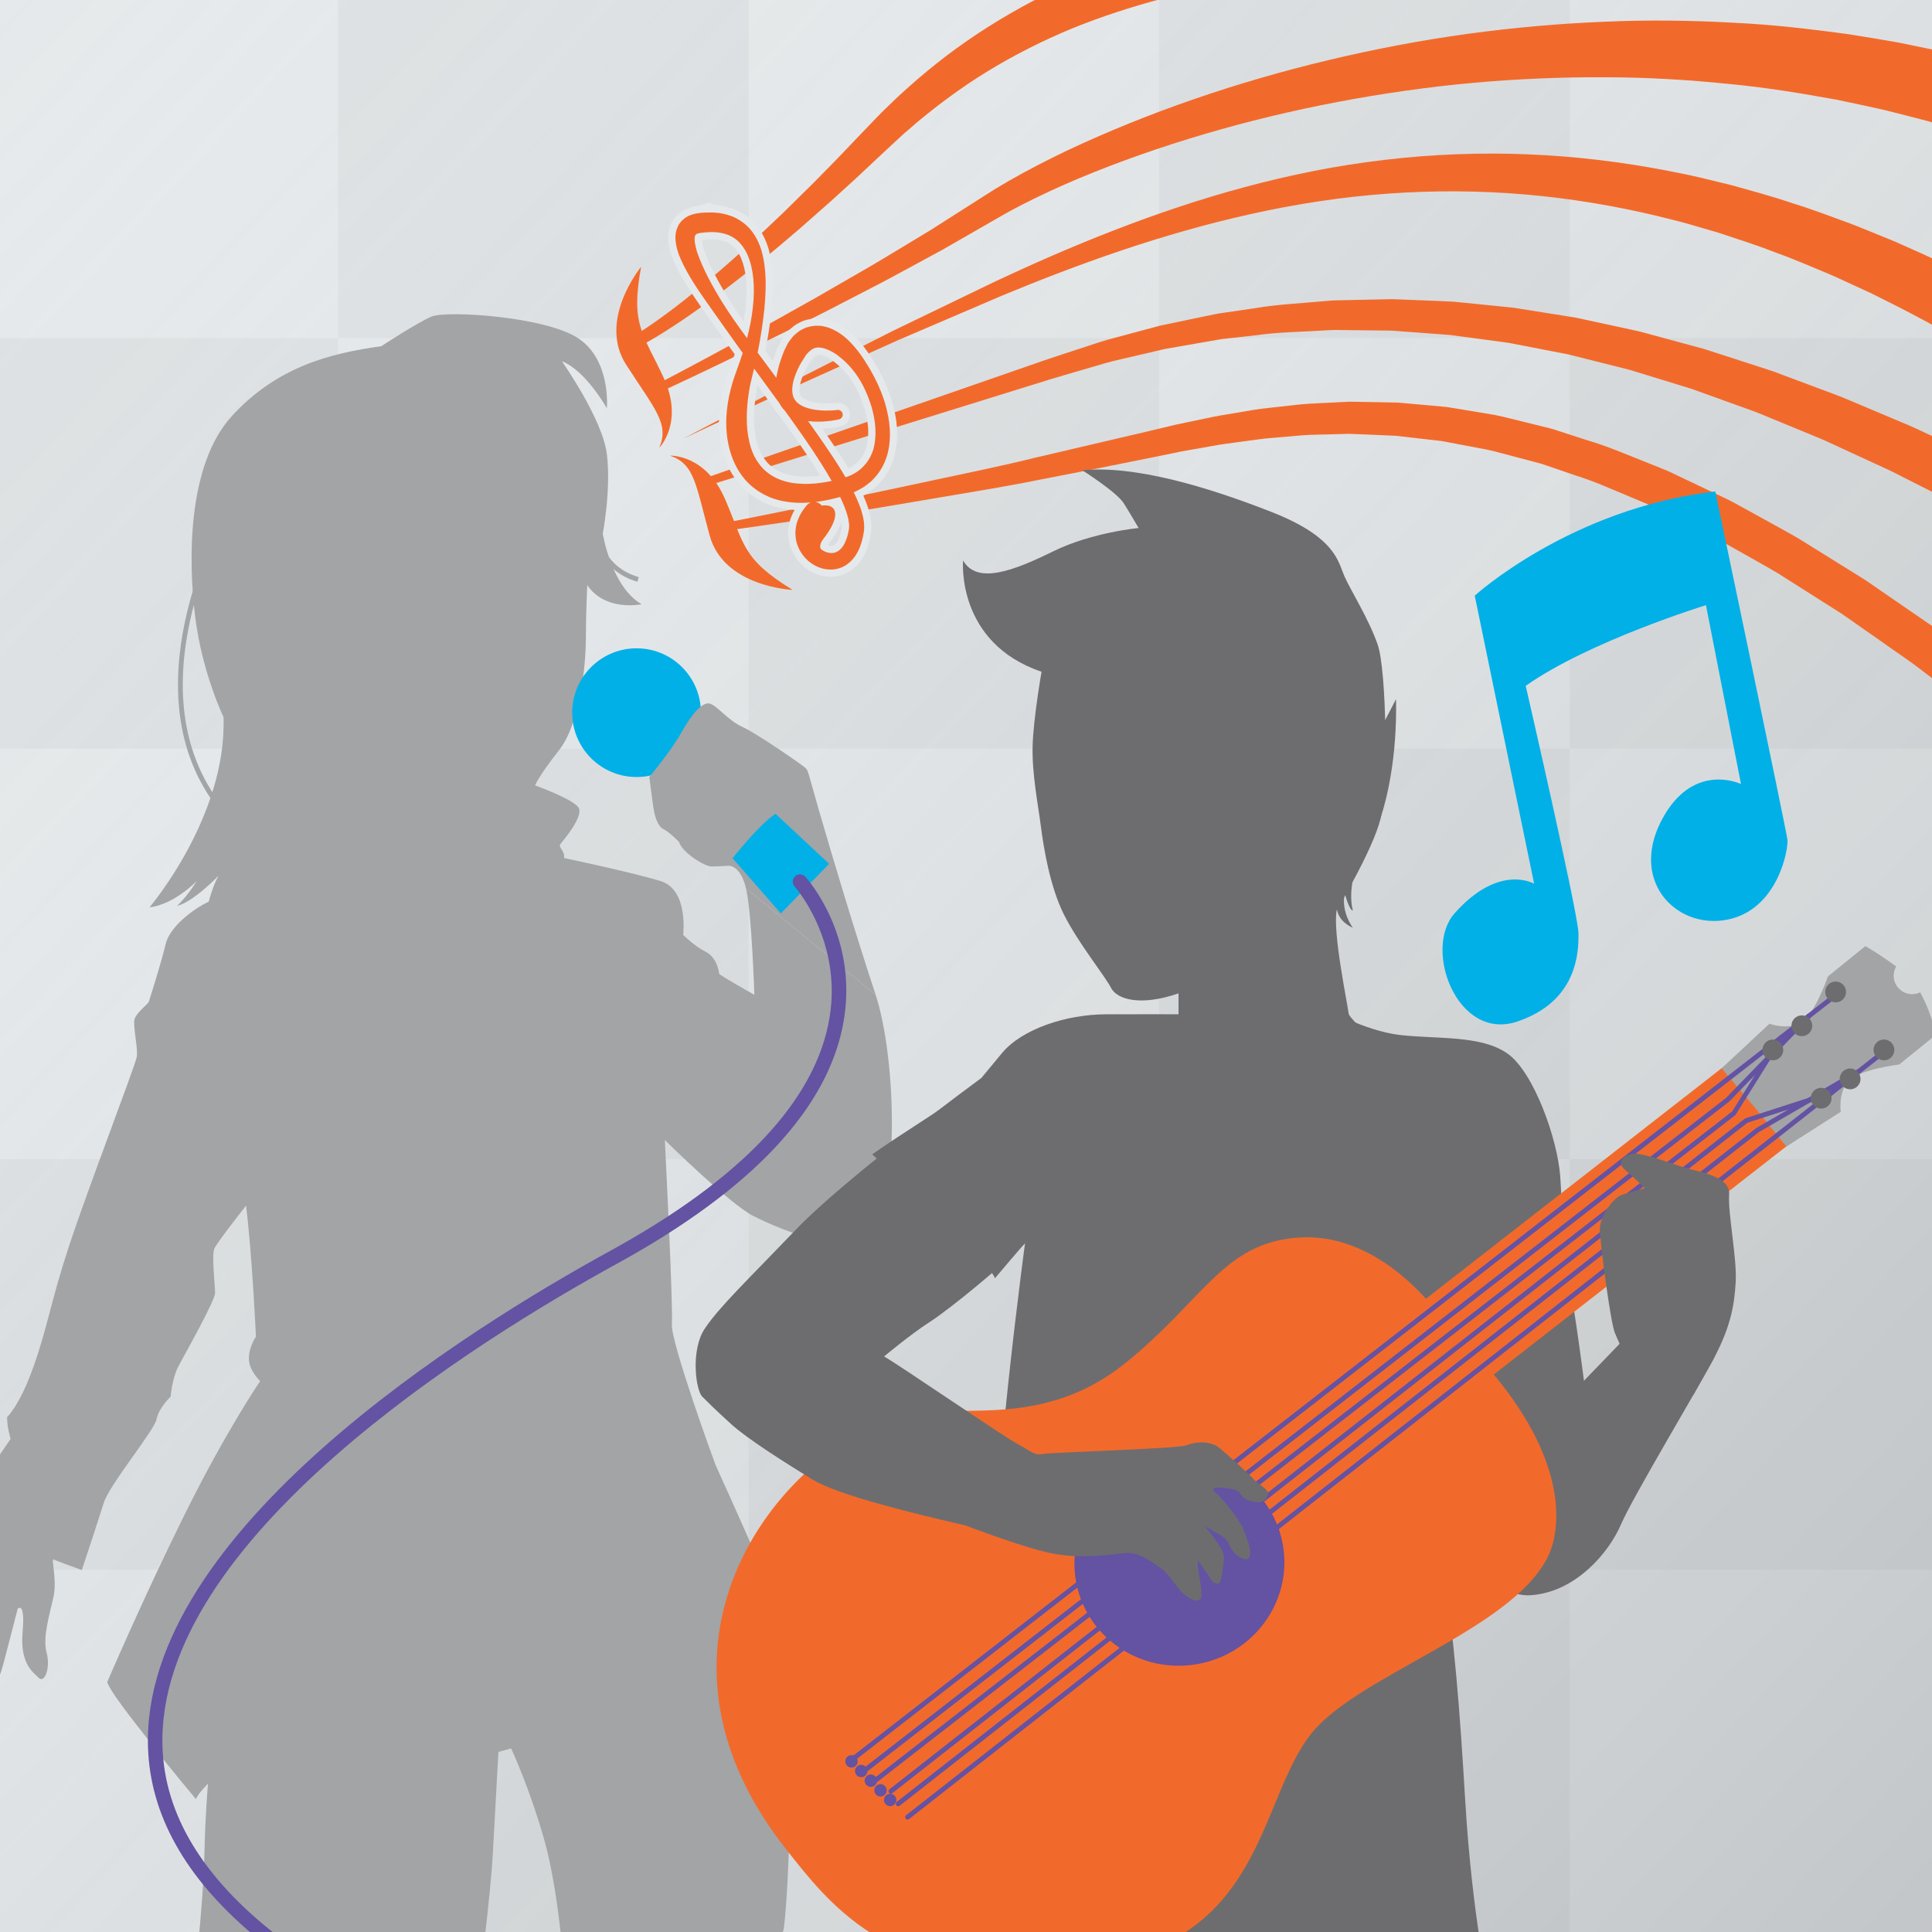 <?xml version="1.0" encoding="utf-8"?>
<!-- Generator: Adobe Illustrator 16.0.0, SVG Export Plug-In . SVG Version: 6.00 Build 0)  -->
<!DOCTYPE svg PUBLIC "-//W3C//DTD SVG 1.1//EN" "http://www.w3.org/Graphics/SVG/1.1/DTD/svg11.dtd">
<svg version="1.1" xmlns="http://www.w3.org/2000/svg" xmlns:xlink="http://www.w3.org/1999/xlink" x="0px" y="0px" width="400px"
	 height="400px" viewBox="0 0 400 400" enable-background="new 0 0 400 400" xml:space="preserve">
<g id="Layer_2">
	<g>
		<rect x="-1.285" y="-0.265" fill="#E5E9EB" width="402.667" height="400.631"/>
		<rect x="240" y="325" fill="#DDE1E3" width="85" height="75.366"/>
		<rect x="155" y="240" fill="#DDE1E3" width="85" height="85"/>
		<rect x="70" y="155" fill="#DDE1E3" width="85" height="85"/>
		<rect x="-1.285" y="70" fill="#DDE1E3" width="71.285" height="85"/>
		<rect x="325" y="240" fill="#DDE1E3" width="76.383" height="85"/>
		<rect x="240" y="155" fill="#DDE1E3" width="85" height="85"/>
		<rect x="155" y="70" fill="#DDE1E3" width="85" height="85"/>
		<rect x="70" y="-0.265" fill="#DDE1E3" width="85" height="70.265"/>
		<rect x="325" y="70" fill="#DDE1E3" width="76.383" height="85"/>
		<rect x="240" y="-0.265" fill="#DDE1E3" width="85" height="70.265"/>
		<rect x="70" y="325" fill="#DDE1E3" width="85" height="75.366"/>
		<rect x="-1.285" y="240" fill="#DDE1E3" width="71.285" height="85"/>
	</g>
	<linearGradient id="SVGID_1_" gradientUnits="userSpaceOnUse" x1="-29.934" y1="-15.429" x2="422.113" y2="408.11">
		<stop  offset="0" style="stop-color:#FFFFFF;stop-opacity:0"/>
		<stop  offset="1" style="stop-color:#6D6D70"/>
	</linearGradient>
	<rect x="-1.285" y="-0.265" opacity="0.3" fill="url(#SVGID_1_)" width="402.667" height="400.631"/>
	<g>
		<g>
			<path fill="#F26A2B" d="M214.797-0.265c-0.363,0.188-0.733,0.359-1.095,0.551c-6.201,3.27-12.147,7.025-17.636,11.176
				c-2.724,2.102-5.376,4.245-7.874,6.494c-1.25,1.122-2.493,2.231-3.688,3.414c-0.602,0.581-1.201,1.16-1.798,1.736
				c-0.56,0.576-1.118,1.149-1.674,1.72c-1.111,1.156-2.212,2.302-3.303,3.437c-1.072,1.125-2.134,2.241-3.185,3.343
				c-2.096,2.212-4.213,4.305-6.24,6.383c-2.065,2.036-4.074,4.016-6.018,5.931c-1.985,1.867-3.874,3.71-5.742,5.413
				c-3.716,3.432-7.195,6.496-10.345,9.126c-3.153,2.624-5.957,4.847-8.328,6.577c-2.361,1.745-4.271,3.035-5.59,3.855
				c-0.654,0.417-1.175,0.717-1.501,0.907c-0.341,0.188-0.517,0.286-0.517,0.286l-0.052,0.029c-0.551,0.306-0.774,0.993-0.497,1.568
				c0.287,0.597,1.004,0.848,1.602,0.561c0,0,0.201-0.097,0.591-0.284c0.396-0.2,0.949-0.48,1.66-0.879
				c1.428-0.781,3.459-1.996,5.97-3.642c2.522-1.633,5.493-3.731,8.842-6.214c3.343-2.49,7.038-5.394,10.989-8.655
				c1.987-1.618,3.996-3.37,6.11-5.148c2.07-1.825,4.21-3.711,6.411-5.65c2.16-1.98,4.419-3.979,6.657-6.09
				c1.122-1.054,2.256-2.119,3.402-3.194c1.135-1.057,2.281-2.123,3.437-3.198c0.584-0.538,1.171-1.077,1.76-1.619
				c0.586-0.505,1.175-1.011,1.766-1.52c1.16-1.028,2.403-2.019,3.647-3.017c2.484-2,5.101-3.88,7.771-5.716
				c5.38-3.617,11.136-6.814,17.102-9.549c5.959-2.753,12.17-4.956,18.386-6.8c1.592-0.47,3.185-0.912,4.777-1.332H214.797z"/>
			<path fill="#F26A2B" d="M401.383,10.527c-2.63-0.565-5.404-1.11-8.31-1.713c-3.335-0.599-6.852-1.172-10.518-1.758
				c-7.361-0.982-15.345-1.968-23.825-2.36c-8.471-0.465-17.415-0.611-26.635-0.193c-9.218,0.379-18.712,1.199-28.281,2.514
				c-9.568,1.313-19.205,3.149-28.725,5.417c-19.042,4.534-37.594,10.922-54.188,18.75c-4.146,1.979-8.151,4.049-12.023,6.262
				c-0.968,0.573-1.931,1.143-2.888,1.709c-0.922,0.584-1.838,1.165-2.748,1.743c-1.782,1.136-3.542,2.257-5.278,3.364
				c-1.737,1.108-3.451,2.2-5.139,3.276c-1.716,1.037-3.407,2.059-5.069,3.063c-3.33,2.001-6.529,3.968-9.667,5.75
				c-3.126,1.804-6.122,3.532-8.971,5.176c-2.87,1.61-5.593,3.137-8.152,4.573c-5.134,2.84-9.622,5.304-13.336,7.294
				c-3.711,2-6.635,3.553-8.634,4.6c-2.001,1.049-3.068,1.608-3.068,1.608l-0.007,0.003c-0.408,0.214-0.579,0.714-0.382,1.136
				c0.203,0.435,0.72,0.623,1.155,0.42c0,0,1.093-0.51,3.143-1.466c2.052-0.957,5.052-2.377,8.858-4.207
				c3.812-1.82,8.417-4.078,13.693-6.685c2.631-1.32,5.43-2.724,8.381-4.205c2.935-1.517,6.02-3.111,9.24-4.775
				c3.231-1.643,6.54-3.472,9.983-5.33c1.72-0.934,3.469-1.883,5.245-2.847c1.755-1.008,3.538-2.032,5.345-3.069
				c1.808-1.039,3.64-2.091,5.496-3.157c0.91-0.52,1.826-1.042,2.747-1.568c0.918-0.486,1.841-0.976,2.77-1.467
				c3.777-1.933,7.763-3.765,11.86-5.494c16.453-6.85,34.832-12.243,53.498-15.781c9.334-1.771,18.74-3.115,28.031-3.955
				c9.292-0.841,18.46-1.204,27.314-1.158c8.855,0.007,17.396,0.545,25.442,1.362c8.058,0.744,15.593,2.039,22.517,3.286
				c3.445,0.718,6.743,1.413,9.866,2.123c3.103,0.798,6.055,1.511,8.808,2.254c0.835,0.246,1.648,0.484,2.45,0.72V10.527z"/>
			<path fill="#F26A2B" d="M401.383,54.11c-2.425-1.137-4.954-2.286-7.586-3.437c-1.693-0.791-3.489-1.464-5.287-2.211
				c-1.81-0.723-3.632-1.505-5.523-2.215c-3.802-1.376-7.692-2.884-11.803-4.15c-4.063-1.387-8.334-2.537-12.675-3.753
				c-2.193-0.534-4.409-1.073-6.647-1.617c-2.24-0.531-4.533-0.941-6.826-1.422c-9.21-1.766-18.854-2.954-28.681-3.352
				c-9.826-0.407-19.826-0.02-29.707,1.149c-9.886,1.147-19.638,3.128-29.037,5.664c-9.405,2.531-18.462,5.613-27.058,8.948
				c-8.59,3.333-16.756,6.928-24.361,10.49c-7.572,3.656-14.731,7.112-21.339,10.303c-6.541,3.309-12.536,6.342-17.851,9.031
				c-5.313,2.689-9.899,5.122-13.699,7.08c-3.788,1.979-6.764,3.534-8.793,4.594c-2.025,1.068-3.105,1.637-3.105,1.637
				s1.104-0.521,3.176-1.496c2.075-0.968,5.118-2.388,8.991-4.194c3.883-1.785,8.57-4.007,13.995-6.454
				c5.424-2.444,11.543-5.203,18.219-8.211c6.723-2.881,14.006-6.003,21.71-9.304c7.748-3.213,15.949-6.389,24.575-9.298
				c8.616-2.905,17.63-5.523,26.899-7.577c9.266-2.058,18.79-3.547,28.354-4.222c9.561-0.697,19.148-0.632,28.509,0.177
				c9.363,0.803,18.492,2.348,27.183,4.422c2.164,0.559,4.324,1.042,6.436,1.645c2.107,0.614,4.194,1.222,6.259,1.824
				c4.088,1.351,8.098,2.62,11.917,4.122c3.857,1.377,7.515,2.993,11.078,4.463c1.774,0.757,3.485,1.588,5.182,2.355
				c1.687,0.792,3.366,1.505,4.957,2.339c4.51,2.22,8.696,4.418,12.54,6.542V54.11z"/>
			<path fill="#F26A2B" d="M401.383,90.91c-0.973-0.453-1.961-0.914-2.979-1.387c-1.343-0.623-2.714-1.285-4.168-1.872
				c-2.886-1.216-5.92-2.494-9.086-3.828c-1.589-0.652-3.183-1.378-4.858-2.007c-1.676-0.627-3.384-1.266-5.12-1.916
				c-1.736-0.649-3.502-1.309-5.295-1.979c-0.896-0.335-1.799-0.672-2.708-1.012c-0.914-0.329-1.854-0.61-2.79-0.921
				c-3.753-1.213-7.607-2.459-11.548-3.733c-4.001-1.086-8.089-2.195-12.245-3.323c-1.032-0.304-2.095-0.517-3.157-0.747
				c-1.063-0.23-2.128-0.461-3.198-0.693c-2.139-0.462-4.293-0.928-6.46-1.397l-1.628-0.348l-1.652-0.264
				c-1.103-0.176-2.208-0.353-3.316-0.529c-2.215-0.353-4.441-0.707-6.677-1.063c-1.112-0.205-2.247-0.293-3.378-0.41
				c-1.131-0.114-2.265-0.228-3.399-0.342c-2.268-0.227-4.542-0.455-6.821-0.683c-2.289-0.123-4.586-0.193-6.882-0.292l-3.444-0.137
				c-1.148-0.035-2.295-0.125-3.446-0.069l-6.896,0.148l-3.44,0.075c-1.146,0-2.286,0.164-3.428,0.237
				c-4.559,0.427-9.117,0.619-13.576,1.396c-2.234,0.326-4.46,0.651-6.674,0.975c-1.111,0.132-2.196,0.403-3.288,0.619
				c-1.089,0.226-2.175,0.451-3.257,0.676c-2.163,0.453-4.313,0.904-6.447,1.351c-2.115,0.568-4.215,1.131-6.298,1.69
				c-2.069,0.58-4.17,1.071-6.156,1.709c-1.979,0.65-3.94,1.293-5.88,1.93c-1.954,0.649-3.826,1.238-5.787,1.917
				c-1.884,0.654-3.746,1.3-5.582,1.938c-7.347,2.551-14.292,4.962-20.704,7.188c-25.646,8.904-42.743,14.84-42.743,14.84
				c-0.427,0.151-0.666,0.616-0.529,1.052c0.14,0.445,0.615,0.692,1.06,0.552c0,0,17.285-5.367,43.213-13.418
				c6.482-2.013,13.504-4.193,20.932-6.5c1.856-0.577,3.738-1.161,5.645-1.752c1.828-0.568,3.829-1.127,5.77-1.702
				c1.96-0.572,3.94-1.15,5.94-1.734c2-0.57,4.018-0.963,6.05-1.46c2.031-0.474,4.079-0.952,6.142-1.434
				c2.096-0.366,4.206-0.735,6.329-1.107c1.062-0.184,2.126-0.369,3.193-0.554c1.068-0.175,2.132-0.405,3.219-0.497
				c2.162-0.242,4.336-0.486,6.519-0.731c4.351-0.616,8.786-0.647,13.211-0.918c1.108-0.035,2.214-0.16,3.326-0.122l3.335,0.04
				l6.672,0.076c1.112-0.02,2.223,0.107,3.332,0.179l3.327,0.244c2.215,0.167,4.428,0.333,6.637,0.499
				c2.196,0.295,4.389,0.589,6.575,0.882c1.092,0.146,2.183,0.292,3.271,0.438c1.088,0.148,2.178,0.268,3.25,0.504
				c2.15,0.416,4.293,0.831,6.424,1.244c1.065,0.206,2.128,0.411,3.188,0.616l1.586,0.306l1.566,0.39
				c2.084,0.524,4.154,1.044,6.211,1.562c1.027,0.258,2.051,0.515,3.07,0.771c1.02,0.256,2.039,0.495,3.033,0.824
				c3.992,1.227,7.918,2.433,11.762,3.613c3.786,1.365,7.49,2.7,11.096,4c0.899,0.331,1.801,0.633,2.68,0.982
				c0.874,0.361,1.743,0.719,2.605,1.075c1.723,0.71,3.42,1.41,5.089,2.098c1.669,0.687,3.309,1.363,4.918,2.026
				c1.609,0.665,3.146,1.429,4.674,2.116c3.045,1.402,5.962,2.746,8.736,4.024c1.396,0.617,2.718,1.311,4.011,1.963
				c1.292,0.655,2.548,1.291,3.764,1.908c1.235,0.625,2.43,1.23,3.582,1.814V90.91z"/>
			<path fill="#F26A2B" d="M401.383,130.569c-1.593-1.15-3.34-2.295-5.145-3.563c-2.23-1.535-4.604-3.168-7.107-4.89
				c-1.264-0.844-2.508-1.781-3.876-2.61c-1.357-0.844-2.746-1.708-4.164-2.59c-2.836-1.763-5.79-3.6-8.849-5.501
				c-3.126-1.797-6.416-3.566-9.767-5.431c-1.691-0.905-3.362-1.896-5.138-2.756c-1.782-0.847-3.586-1.705-5.41-2.572
				c-1.823-0.866-3.666-1.741-5.526-2.625c-0.92-0.463-1.881-0.854-2.854-1.233c-0.968-0.388-1.94-0.778-2.916-1.169
				c-3.913-1.544-7.829-3.255-12.006-4.479c-2.063-0.668-4.14-1.34-6.226-2.015c-1.033-0.368-2.11-0.61-3.184-0.875
				c-1.072-0.265-2.146-0.53-3.224-0.795c-2.158-0.512-4.305-1.104-6.492-1.552c-2.207-0.366-4.42-0.734-6.637-1.102l-3.327-0.547
				l-3.366-0.311l-6.738-0.602l-6.761-0.131l-3.373-0.047l-3.361,0.168c-2.236,0.132-4.477,0.182-6.691,0.384
				c-2.209,0.246-4.412,0.49-6.606,0.734c-2.204,0.189-4.347,0.65-6.502,0.982c-2.148,0.366-4.293,0.685-6.396,1.164
				c-2.108,0.441-4.204,0.88-6.284,1.316c-2.038,0.486-4.063,0.969-6.069,1.448c-8.021,1.876-15.775,3.69-23.129,5.41
				c-7.321,1.81-14.327,3.212-20.771,4.599c-6.452,1.35-12.351,2.677-17.609,3.696c-5.255,1.037-9.834,1.961-13.601,2.746
				c-3.774,0.758-6.74,1.354-8.762,1.759c-2.024,0.399-3.103,0.612-3.103,0.612c-0.427,0.085-0.723,0.491-0.661,0.928
				c0.064,0.453,0.482,0.768,0.936,0.705c0,0,1.089-0.153,3.132-0.441c2.042-0.294,5.037-0.726,8.849-1.275
				c3.812-0.558,8.437-1.264,13.74-2.097c5.309-0.799,11.266-1.876,17.785-2.956c6.513-1.116,13.584-2.224,21.017-3.73
				c7.429-1.421,15.328-2.993,23.363-4.618c2.019-0.414,4.054-0.832,6.104-1.253c2.031-0.358,4.078-0.718,6.137-1.081
				c2.051-0.4,4.143-0.642,6.234-0.93c1.046-0.141,2.096-0.283,3.146-0.424c1.05-0.165,2.104-0.269,3.163-0.348
				c2.114-0.184,4.237-0.368,6.367-0.553c2.129-0.143,4.268-0.134,6.407-0.21l3.212-0.085l3.212,0.125l6.424,0.278l6.387,0.73
				l3.186,0.368l3.149,0.602c2.098,0.397,4.19,0.793,6.276,1.188c2.074,0.46,4.113,1.064,6.159,1.584
				c1.021,0.269,2.04,0.538,3.057,0.806c1.017,0.268,2.037,0.513,3.021,0.884c1.985,0.68,3.96,1.356,5.924,2.029
				c3.964,1.225,7.713,2.944,11.446,4.488c0.932,0.391,1.859,0.78,2.783,1.167c0.927,0.378,1.845,0.768,2.729,1.232
				c1.783,0.884,3.55,1.76,5.298,2.627c1.747,0.866,3.476,1.722,5.184,2.567c1.702,0.856,3.313,1.857,4.942,2.755
				c3.238,1.842,6.414,3.582,9.438,5.354c2.967,1.881,5.834,3.699,8.585,5.444c1.376,0.872,2.724,1.726,4.04,2.56
				c1.327,0.818,2.543,1.751,3.771,2.588c2.438,1.708,4.749,3.329,6.921,4.851c2.158,1.545,4.238,2.897,6.053,4.313
				c1.448,1.107,2.799,2.14,4.053,3.098V130.569z"/>
		</g>
		<g>
			<path fill="#F26A2B" d="M132.734,55.242c0,0-9.075,11.008-3.078,20.301c5.998,9.292,8.946,12.186,6.849,17.152
				c0,0,5.17-5.241,0.893-14.501C133.12,68.934,130.521,67.382,132.734,55.242z"/>
			<path fill="#F26A2B" d="M164.109,122.133c0,0-14.255-0.583-17.177-11.249c-2.921-10.667-3.11-14.793-8.209-16.544
				c0,0,7.354-0.355,11.398,9.009C154.166,112.712,153.588,115.684,164.109,122.133z"/>
		</g>
		<g>
			<g>
				<g>
					<path fill="#F26A2B" d="M173.605,86.333c0,0-0.255,0.063-0.727,0.148c-0.477,0.085-1.186,0.199-2.125,0.271
						c-0.939,0.071-2.111,0.109-3.514-0.087c-0.7-0.109-1.459-0.276-2.254-0.597c-0.79-0.318-1.629-0.817-2.331-1.596
						c-0.706-0.771-1.205-1.822-1.404-2.919c-0.207-1.102-0.166-2.233-0.012-3.36c0.198-1.106,0.448-2.248,0.841-3.354
						c0.172-0.571,0.393-1.117,0.604-1.688l0.081-0.213l0.041-0.107l0.021-0.054c-0.006,0.005,0.123-0.238,0.08-0.158l0.192-0.393
						c0.13-0.261,0.262-0.525,0.395-0.791c0.124-0.255,0.431-0.626,0.654-0.933c0.248-0.32,0.495-0.652,0.817-0.897
						c0.312-0.262,0.614-0.536,0.966-0.761c0.382-0.199,0.773-0.396,1.172-0.571c0.416-0.135,0.863-0.208,1.299-0.293
						c0.438-0.076,0.874-0.021,1.313-0.02c0.451-0.014,0.833,0.15,1.251,0.234c0.424,0.083,0.781,0.261,1.154,0.421
						c1.465,0.673,2.684,1.649,3.716,2.749c1.043,1.098,1.967,2.3,2.78,3.588c1.651,2.554,3.101,5.348,4.086,8.464
						c0.917,3.108,1.479,6.583,0.647,10.148c-0.438,1.762-1.283,3.507-2.57,4.935c-0.341,0.334-0.637,0.73-1.026,1.012l-1.15,0.879
						c-0.831,0.462-1.661,0.991-2.568,1.281c-0.452,0.161-0.882,0.361-1.359,0.487l-1.277,0.365
						c-0.869,0.222-1.818,0.463-2.732,0.617c-1.837,0.351-3.753,0.539-5.722,0.447c-1.958-0.099-4.004-0.441-5.908-1.343
						c-1.896-0.879-3.667-2.221-4.938-3.946c-1.292-1.711-2.145-3.69-2.635-5.704c-0.514-2.016-0.655-4.083-0.583-6.111
						c0.109-2.03,0.418-4.033,0.945-5.972c0.5-1.951,1.235-3.827,1.864-5.606c1.253-3.604,2.265-7.358,2.678-11.173
						c0.425-3.779,0.311-7.764-1.117-11.111c-0.723-1.647-1.802-3.037-3.169-3.878c-1.367-0.845-2.993-1.176-4.696-1.195
						c-0.431,0.023-0.856,0.009-1.29,0.056l-0.651,0.074l-0.326,0.028l-0.082,0.007c0.161-0.03-0.006,0.001,0.007-0.001
						l-0.176,0.033c-0.237,0.042-0.502,0.091-0.555,0.133c-0.107,0.025-0.217,0.074-0.326,0.139
						c-0.133,0.042-0.166,0.131-0.268,0.176c-0.04,0.085-0.133,0.122-0.162,0.224c-0.224,0.299-0.31,1.008-0.194,1.785
						c0.107,0.775,0.306,1.621,0.598,2.454c1.181,3.352,2.991,6.624,4.861,9.712c1.894,3.096,4.006,5.991,6.074,8.82
						c2.089,2.82,4.134,5.579,6.124,8.264c3.998,5.367,7.735,10.484,10.974,15.39c1.619,2.454,3.094,4.871,4.314,7.308
						c0.606,1.222,1.147,2.451,1.55,3.729c0.387,1.292,0.689,2.583,0.505,4.104c-0.34,2.333-1.186,5.029-3.363,6.514
						c-1.065,0.748-2.398,1.025-3.571,0.901c-1.183-0.111-2.225-0.55-3.079-1.125c-1.718-1.162-2.693-2.888-3.034-4.493
						c-0.313-1.629-0.026-3.075,0.391-4.093c0.423-1.024,0.896-1.713,1.229-2.145c0.343-0.426,0.52-0.646,0.52-0.646
						c0.563-0.607,1.513-0.643,2.12-0.08c0.607,0.563,0.643,1.513,0.08,2.12c0.043,0.015-0.677,0.562-1.314,1.855
						c-0.306,0.645-0.514,1.494-0.369,2.485c0.167,0.969,0.732,2.119,1.83,2.924c1.068,0.789,2.651,1.187,3.935,0.355
						c0.644-0.398,1.226-1.074,1.639-1.942c0.426-0.903,0.683-1.784,0.894-3.016c0.123-0.841-0.04-2.012-0.369-3.125
						c-0.329-1.135-0.806-2.299-1.355-3.472c-1.108-2.348-2.497-4.75-4.037-7.202c-3.088-4.909-6.831-10-10.772-15.398
						c-1.974-2.702-4.002-5.478-6.075-8.314c-2.039-2.873-4.123-5.809-6.241-8.794c-2.103-3.017-4.298-6.047-5.946-9.665
						c-0.403-0.91-0.778-1.871-0.983-2.958c-0.186-1.062-0.325-2.37,0.397-3.75c0.158-0.342,0.433-0.627,0.679-0.918
						c0.282-0.232,0.573-0.512,0.884-0.658c0.55-0.36,1.46-0.586,1.807-0.645l0.175-0.036l0.183-0.032l0.097-0.011l0.386-0.042
						l0.775-0.067c0.518-0.042,1.052-0.02,1.578-0.028c0.533,0.033,1.07,0.067,1.605,0.147c0.536,0.119,1.074,0.192,1.601,0.389
						c1.065,0.298,2.083,0.853,2.976,1.532c1.821,1.382,2.912,3.403,3.522,5.376c1.144,4.019,0.944,8.033,0.605,11.953
						c-0.406,3.928-1.07,7.807-1.959,11.649c-0.453,1.942-0.971,3.736-1.242,5.568c-0.275,1.833-0.46,3.66-0.443,5.46
						c-0.03,1.8,0.187,3.566,0.582,5.237c0.398,1.673,1.079,3.229,2.05,4.521c1.885,2.653,5.043,4.034,8.391,4.301
						c1.674,0.151,3.391,0.064,5.084-0.186c0.858-0.109,1.649-0.275,2.507-0.453l1.291-0.31c0.381-0.081,0.76-0.243,1.14-0.358
						c3.105-0.917,5.341-3.324,6.175-6.267c0.776-2.976,0.417-6.186-0.451-9.071c-0.902-2.886-2.196-5.606-3.998-7.761
						c-0.875-1.092-1.867-2.034-2.884-2.819c-1-0.814-2.1-1.371-3.092-1.697c-1.008-0.318-1.877-0.328-2.559-0.044
						c-0.165,0.104-0.334,0.185-0.509,0.26c-0.163,0.114-0.313,0.269-0.484,0.381c-0.188,0.104-0.288,0.281-0.43,0.419l-0.212,0.211
						c-0.072,0.069-0.147,0.123-0.229,0.271c-0.165,0.247-0.328,0.492-0.49,0.735l-0.245,0.361c-0.062,0.111,0.05-0.101,0.029-0.062
						l-0.025,0.044l-0.05,0.089l-0.099,0.178c-0.259,0.476-0.545,0.938-0.751,1.41c-0.471,0.936-0.804,1.858-1.054,2.752
						c-0.449,1.781-0.382,3.411,0.427,4.467c0.783,1.091,2.142,1.633,3.313,1.938c1.2,0.295,2.293,0.375,3.174,0.396
						c0.884,0.021,1.568-0.018,2.025-0.053c0.452-0.045,0.685-0.069,0.685-0.069l0.013-0.001c0.267-0.027,0.505,0.168,0.531,0.435
						C173.998,86.057,173.837,86.276,173.605,86.333z"/>
					<path fill="#E5E9EB" d="M171.972,119.425c-0.255,0-0.507-0.013-0.754-0.04c-1.381-0.13-2.767-0.634-3.987-1.456
						c-1.971-1.333-3.382-3.423-3.873-5.737c-0.344-1.793-0.166-3.649,0.496-5.266c0.198-0.48,0.418-0.932,0.665-1.361
						c-2.443-0.155-4.518-0.652-6.34-1.515c-2.306-1.069-4.28-2.65-5.692-4.566c-1.372-1.816-2.376-3.982-2.969-6.418
						c-0.515-2.021-0.726-4.205-0.639-6.655c0.12-2.24,0.46-4.39,1.014-6.426c0.41-1.602,0.964-3.133,1.5-4.614l0.407-1.133
						c0.102-0.294,0.204-0.591,0.303-0.891l-1.548-2.178l-5.284-7.456c-1.981-2.833-4.029-5.763-5.621-9.258
						c-0.421-0.951-0.876-2.083-1.128-3.416c-0.256-1.467-0.382-3.19,0.591-5.049c0.207-0.453,0.557-0.857,0.813-1.153l0.519-0.51
						c0.269-0.229,0.597-0.509,1.021-0.73c1.002-0.612,2.304-0.847,2.454-0.873l0.961-0.138l0.818-0.312
						c0.351-0.028,0.695-0.274,1.042-0.274h0.386l0.369,0.237l0.079,0.125c0.541,0.034,1.153,0.132,1.777,0.225l0.528,0.136
						c0.418,0.083,0.888,0.192,1.393,0.372c1.226,0.354,2.427,0.982,3.57,1.853c1.922,1.458,3.383,3.668,4.222,6.381
						c1.266,4.444,1.033,8.719,0.688,12.718c-0.293,2.844-0.726,5.724-1.29,8.595l1.544,2.084c0.059-0.186,0.121-0.371,0.187-0.558
						c0.115-0.388,0.29-0.854,0.469-1.328l0.271-0.717l0.009,0.003c0.043-0.128,0.099-0.258,0.166-0.389v0l0.594-1.197
						c0.165-0.341,0.414-0.669,0.654-0.986l0.255-0.339c0.28-0.362,0.628-0.813,1.139-1.202l0.076-0.068
						c0.29-0.247,0.617-0.526,1.024-0.786l0.152-0.088c0.422-0.22,0.854-0.437,1.296-0.63l0.186-0.071
						c0.458-0.148,0.905-0.233,1.3-0.309l0.229-0.044c0.471-0.083,0.909-0.085,1.392-0.066c0.106,0.004,0.229,0.004,0.319,0.009
						c0.597,0,1.043,0.12,1.37,0.207c0.087,0.023,0.173,0.048,0.262,0.065c0.565,0.111,1.019,0.311,1.382,0.471l0.169,0.074
						c1.607,0.738,3.067,1.814,4.385,3.218c1.104,1.162,2.12,2.473,3.014,3.89c1.942,3.004,3.353,5.931,4.301,8.927
						c1.262,4.278,1.477,7.827,0.688,11.206c-0.554,2.228-1.6,4.231-3.032,5.82l-0.085,0.089c-0.09,0.089-0.176,0.184-0.263,0.278
						c-0.253,0.276-0.569,0.621-0.99,0.925l-1.35,1.006l-0.457,0.259c-0.124,0.071-0.25,0.143-0.379,0.216
						c0.427,0.953,0.76,1.82,1.026,2.665c0.441,1.471,0.811,3.067,0.583,4.945c-0.544,3.735-1.962,6.385-4.222,7.925
						C174.959,118.966,173.476,119.425,171.972,119.425z M171.194,108.212c-0.057,0.072-0.12,0.144-0.189,0.215
						c-0.156,0.161-0.521,0.537-0.87,1.245c-0.187,0.393-0.253,0.844-0.185,1.313c0.033,0.187,0.229,1.01,1.033,1.6
						c0.564,0.417,1.244,0.563,1.665,0.29c0.36-0.224,0.683-0.625,0.92-1.124c0.339-0.719,0.544-1.419,0.728-2.493
						c0.048-0.331,0-1.152-0.315-2.22c-0.208-0.717-0.497-1.5-0.88-2.378c-0.384,0.095-0.783,0.189-1.185,0.275
						c0.079,0.272,0.125,0.557,0.136,0.848C172.085,106.68,171.781,107.539,171.194,108.212z M156.829,79.813
						c-0.115,0.53-0.214,1.053-0.292,1.573c-0.302,2.009-0.436,3.644-0.421,5.148c-0.026,1.605,0.151,3.202,0.528,4.797
						c0.344,1.447,0.934,2.755,1.703,3.78c1.446,2.035,3.903,3.265,6.95,3.508c1.44,0.13,2.913,0.075,4.505-0.152
						c-0.311-0.515-0.64-1.049-0.99-1.605c-2.305-3.664-4.954-7.388-7.479-10.873c-0.056-0.058-0.111-0.118-0.166-0.178
						c-0.393-0.43-0.747-0.932-1.044-1.486L156.829,79.813z M170.283,88.785c1.237,1.765,2.355,3.404,3.378,4.954
						c0.758,1.148,1.434,2.212,2.042,3.217c1.8-0.88,3.147-2.482,3.708-4.462c0.747-2.863,0.173-5.907-0.442-7.949
						c-0.902-2.886-2.121-5.266-3.617-7.054c-0.754-0.94-1.611-1.777-2.572-2.519c-0.76-0.618-1.63-1.096-2.494-1.379
						c-0.44-0.139-0.898-0.168-1.086-0.124c-0.107,0.06-0.21,0.112-0.306,0.158c-0.111,0.093-0.225,0.185-0.341,0.269
						c-0.084,0.097-0.154,0.173-0.227,0.245l-0.2,0.198l-0.669,0.998l-0.531,0.939c-0.086,0.157-0.168,0.314-0.238,0.474
						l-0.045,0.097c-0.371,0.737-0.67,1.519-0.915,2.393c-0.359,1.427-0.191,2.345,0.089,2.711c0.278,0.386,0.854,0.861,2.229,1.219
						c1.077,0.265,2.068,0.317,2.718,0.333c0.794,0.02,1.412-0.016,1.824-0.047l0.901-0.079c1.283,0,2.346,0.963,2.472,2.24
						c0.125,1.224-0.687,2.37-1.887,2.661l-0.006-0.024c-0.316,0.102-0.618,0.157-0.836,0.196c-0.498,0.089-1.276,0.216-2.328,0.297
						C170.707,88.761,170.5,88.774,170.283,88.785z M163,72.782v1.819V72.782z M145.316,49.696c0.004,0.064,0.012,0.134,0.023,0.209
						c0.097,0.7,0.271,1.414,0.507,2.086c1.196,3.396,3.132,6.775,4.685,9.338c1.081,1.766,2.235,3.467,3.408,5.122
						c0.188-1,0.333-1.976,0.438-2.936c0.463-4.122,0.137-7.521-0.968-10.112c-0.577-1.315-1.424-2.373-2.377-2.959
						c-0.927-0.573-2.14-0.874-3.611-0.898c-0.162,0.008-0.324,0.011-0.485,0.015c-0.208,0.004-0.415,0.006-0.625,0.029
						L145.316,49.696z"/>
				</g>
				<g>
					<path fill="#F26A2B" d="M171.554,115.55c0.145,0.037-3.936-1.201-1.417-4.361s4.143-7.463-1.602-5.615
						C162.79,107.423,168.07,114.65,171.554,115.55z"/>
					<path fill="#E5E9EB" d="M173.23,117.557l-1.928-0.007l-0.244-0.063c-3.094-0.799-6.96-4.971-7.069-8.702
						c-0.071-2.424,1.363-4.289,3.933-5.116c1.133-0.364,2.082-0.542,2.902-0.542c2.083,0,2.947,1.146,3.276,1.83
						c1.167,2.421-1.003,5.723-2.4,7.477c-0.367,0.46-0.387,0.683-0.387,0.685c0.043,0.061,0.396,0.356,0.911,0.544l1.578,0.577
						L173.23,117.557z M170.255,107.19c-0.273,0.049-0.637,0.137-1.108,0.288c-1.184,0.381-1.17,0.869-1.161,1.191
						c0.013,0.452,0.174,0.958,0.433,1.472c0.049-0.065,0.1-0.132,0.153-0.198C169.498,108.78,170.012,107.815,170.255,107.19z"/>
				</g>
			</g>
			<g>
				<g>
					<path fill="#F26A2B" d="M173.605,86.333c0,0-0.255,0.063-0.727,0.148c-0.477,0.085-1.186,0.199-2.125,0.271
						c-0.939,0.071-2.111,0.109-3.514-0.087c-0.7-0.109-1.459-0.276-2.254-0.597c-0.79-0.318-1.629-0.817-2.331-1.596
						c-0.706-0.771-1.205-1.822-1.404-2.919c-0.207-1.102-0.166-2.233-0.012-3.36c0.198-1.106,0.448-2.248,0.841-3.354
						c0.172-0.571,0.393-1.117,0.604-1.688l0.081-0.213l0.041-0.107l0.021-0.054c-0.006,0.005,0.123-0.238,0.08-0.158l0.192-0.393
						c0.13-0.261,0.262-0.525,0.395-0.791c0.124-0.255,0.431-0.626,0.654-0.933c0.248-0.32,0.495-0.652,0.817-0.897
						c0.312-0.262,0.614-0.536,0.966-0.761c0.382-0.199,0.773-0.396,1.172-0.571c0.416-0.135,0.863-0.208,1.299-0.293
						c0.438-0.076,0.874-0.021,1.313-0.02c0.451-0.014,0.833,0.15,1.251,0.234c0.424,0.083,0.781,0.261,1.154,0.421
						c1.465,0.673,2.684,1.649,3.716,2.749c1.043,1.098,1.967,2.3,2.78,3.588c1.651,2.554,3.101,5.348,4.086,8.464
						c0.917,3.108,1.479,6.583,0.647,10.148c-0.438,1.762-1.283,3.507-2.57,4.935c-0.341,0.334-0.637,0.73-1.026,1.012l-1.15,0.879
						c-0.831,0.462-1.661,0.991-2.568,1.281c-0.452,0.161-0.882,0.361-1.359,0.487l-1.277,0.365
						c-0.869,0.222-1.818,0.463-2.732,0.617c-1.837,0.351-3.753,0.539-5.722,0.447c-1.958-0.099-4.004-0.441-5.908-1.343
						c-1.896-0.879-3.667-2.221-4.938-3.946c-1.292-1.711-2.145-3.69-2.635-5.704c-0.514-2.016-0.655-4.083-0.583-6.111
						c0.109-2.03,0.418-4.033,0.945-5.972c0.5-1.951,1.235-3.827,1.864-5.606c1.253-3.604,2.265-7.358,2.678-11.173
						c0.425-3.779,0.311-7.764-1.117-11.111c-0.723-1.647-1.802-3.037-3.169-3.878c-1.367-0.845-2.993-1.176-4.696-1.195
						c-0.431,0.023-0.856,0.009-1.29,0.056l-0.651,0.074l-0.326,0.028l-0.082,0.007c0.161-0.03-0.006,0.001,0.007-0.001
						l-0.176,0.033c-0.237,0.042-0.502,0.091-0.555,0.133c-0.107,0.025-0.217,0.074-0.326,0.139
						c-0.133,0.042-0.166,0.131-0.268,0.176c-0.04,0.085-0.133,0.122-0.162,0.224c-0.224,0.299-0.31,1.008-0.194,1.785
						c0.107,0.775,0.306,1.621,0.598,2.454c1.181,3.352,2.991,6.624,4.861,9.712c1.894,3.096,4.006,5.991,6.074,8.82
						c2.089,2.82,4.134,5.579,6.124,8.264c3.998,5.367,7.735,10.484,10.974,15.39c1.619,2.454,3.094,4.871,4.314,7.308
						c0.606,1.222,1.147,2.451,1.55,3.729c0.387,1.292,0.689,2.583,0.505,4.104c-0.34,2.333-1.186,5.029-3.363,6.514
						c-1.065,0.748-2.398,1.025-3.571,0.901c-1.183-0.111-2.225-0.55-3.079-1.125c-1.718-1.162-2.693-2.888-3.034-4.493
						c-0.313-1.629-0.026-3.075,0.391-4.093c0.423-1.024,0.896-1.713,1.229-2.145c0.343-0.426,0.52-0.646,0.52-0.646
						c0.563-0.607,1.513-0.643,2.12-0.08c0.607,0.563,0.643,1.513,0.08,2.12c0.043,0.015-0.677,0.562-1.314,1.855
						c-0.306,0.645-0.514,1.494-0.369,2.485c0.167,0.969,0.732,2.119,1.83,2.924c1.068,0.789,2.651,1.187,3.935,0.355
						c0.644-0.398,1.226-1.074,1.639-1.942c0.426-0.903,0.683-1.784,0.894-3.016c0.123-0.841-0.04-2.012-0.369-3.125
						c-0.329-1.135-0.806-2.299-1.355-3.472c-1.108-2.348-2.497-4.75-4.037-7.202c-3.088-4.909-6.831-10-10.772-15.398
						c-1.974-2.702-4.002-5.478-6.075-8.314c-2.039-2.873-4.123-5.809-6.241-8.794c-2.103-3.017-4.298-6.047-5.946-9.665
						c-0.403-0.91-0.778-1.871-0.983-2.958c-0.186-1.062-0.325-2.37,0.397-3.75c0.158-0.342,0.433-0.627,0.679-0.918
						c0.282-0.232,0.573-0.512,0.884-0.658c0.55-0.36,1.46-0.586,1.807-0.645l0.175-0.036l0.183-0.032l0.097-0.011l0.386-0.042
						l0.775-0.067c0.518-0.042,1.052-0.02,1.578-0.028c0.533,0.033,1.07,0.067,1.605,0.147c0.536,0.119,1.074,0.192,1.601,0.389
						c1.065,0.298,2.083,0.853,2.976,1.532c1.821,1.382,2.912,3.403,3.522,5.376c1.144,4.019,0.944,8.033,0.605,11.953
						c-0.406,3.928-1.07,7.807-1.959,11.649c-0.453,1.942-0.971,3.736-1.242,5.568c-0.275,1.833-0.46,3.66-0.443,5.46
						c-0.03,1.8,0.187,3.566,0.582,5.237c0.398,1.673,1.079,3.229,2.05,4.521c1.885,2.653,5.043,4.034,8.391,4.301
						c1.674,0.151,3.391,0.064,5.084-0.186c0.858-0.109,1.649-0.275,2.507-0.453l1.291-0.31c0.381-0.081,0.76-0.243,1.14-0.358
						c3.105-0.917,5.341-3.324,6.175-6.267c0.776-2.976,0.417-6.186-0.451-9.071c-0.902-2.886-2.196-5.606-3.998-7.761
						c-0.875-1.092-1.867-2.034-2.884-2.819c-1-0.814-2.1-1.371-3.092-1.697c-1.008-0.318-1.877-0.328-2.559-0.044
						c-0.165,0.104-0.334,0.185-0.509,0.26c-0.163,0.114-0.313,0.269-0.484,0.381c-0.188,0.104-0.288,0.281-0.43,0.419l-0.212,0.211
						c-0.072,0.069-0.147,0.123-0.229,0.271c-0.165,0.247-0.328,0.492-0.49,0.735l-0.245,0.361c-0.062,0.111,0.05-0.101,0.029-0.062
						l-0.025,0.044l-0.05,0.089l-0.099,0.178c-0.259,0.476-0.545,0.938-0.751,1.41c-0.471,0.936-0.804,1.858-1.054,2.752
						c-0.449,1.781-0.382,3.411,0.427,4.467c0.783,1.091,2.142,1.633,3.313,1.938c1.2,0.295,2.293,0.375,3.174,0.396
						c0.884,0.021,1.568-0.018,2.025-0.053c0.452-0.045,0.685-0.069,0.685-0.069l0.013-0.001c0.267-0.027,0.505,0.168,0.531,0.435
						C173.998,86.057,173.837,86.276,173.605,86.333z"/>
					<path fill="#F26A2B" d="M171.972,117.925c-0.202,0-0.401-0.01-0.597-0.031c-1.149-0.108-2.293-0.526-3.306-1.208
						c-1.651-1.116-2.833-2.867-3.244-4.804c-0.383-1.996,0.097-3.604,0.417-4.386c0.347-0.839,0.771-1.579,1.296-2.261l0.527-0.655
						c0.236-0.256,0.52-0.442,0.827-0.551c-1.003,0.083-1.979,0.105-2.973,0.058c-2.382-0.12-4.376-0.575-6.098-1.391
						c-2.089-0.968-3.864-2.387-5.127-4.101c-1.259-1.666-2.174-3.647-2.719-5.883c-0.483-1.896-0.679-3.941-0.597-6.247
						c0.113-2.107,0.437-4.152,0.962-6.086c0.398-1.552,0.939-3.049,1.464-4.497l0.411-1.144c0.19-0.547,0.375-1.1,0.553-1.655
						l-2.57-3.6l-4.697-6.63c-1.942-2.778-3.95-5.65-5.485-9.02c-0.38-0.858-0.796-1.89-1.02-3.072
						c-0.22-1.258-0.317-2.617,0.446-4.075c0.15-0.326,0.399-0.614,0.618-0.867l0.358-0.35c0.239-0.205,0.511-0.436,0.817-0.58
						c0.558-0.371,1.516-0.614,1.936-0.685l0.871-0.125l0.786-0.059c0.302-0.024,0.606-0.019,0.911-0.019h0.386l0.315-0.012
						c0.575,0.034,1.128,0.064,1.688,0.147l0.458,0.091c0.404,0.081,0.822,0.162,1.244,0.319c1.015,0.282,2.102,0.84,3.104,1.603
						c1.672,1.269,2.951,3.215,3.697,5.626c1.187,4.167,0.96,8.284,0.626,12.144c-0.309,2.988-0.778,6.04-1.396,9.082l3.868,5.22
						c0.004-0.032,0.008-0.064,0.013-0.096c0.173-0.967,0.424-2.213,0.865-3.455c0.127-0.424,0.291-0.858,0.458-1.298l0.271-0.719
						l0.006,0.001c0.024-0.086,0.066-0.167,0.106-0.243l0.201,0.084l-0.195-0.099l0.589-1.187c0.109-0.225,0.312-0.492,0.508-0.751
						l0.189-0.252c0.307-0.398,0.565-0.732,0.918-1.001l0.141-0.12c0.265-0.226,0.539-0.459,0.858-0.664
						c0.43-0.227,0.832-0.428,1.241-0.607c0.416-0.137,0.797-0.21,1.165-0.28l0.238-0.046c0.362-0.063,0.699-0.052,1.043-0.039
						c0.125,0.004,0.245,0.008,0.374,0.01c0.403,0,0.712,0.083,0.986,0.156c0.118,0.031,0.235,0.063,0.356,0.087
						c0.406,0.08,0.744,0.229,1.071,0.373l0.182,0.079c1.416,0.65,2.682,1.586,3.883,2.866c1.042,1.097,1.997,2.33,2.838,3.664
						c1.878,2.904,3.233,5.712,4.14,8.58c1.177,3.991,1.385,7.296,0.658,10.413c-0.489,1.969-1.417,3.75-2.685,5.156
						c-0.131,0.129-0.235,0.244-0.34,0.358c-0.229,0.25-0.466,0.508-0.764,0.724l-1.139,0.871l-0.533,0.307
						c-0.519,0.296-1.05,0.6-1.615,0.84c0.712,1.437,1.213,2.642,1.576,3.793c0.362,1.207,0.729,2.629,0.524,4.314
						c-0.477,3.267-1.68,5.573-3.578,6.867C174.348,117.563,173.171,117.925,171.972,117.925z M168.555,104.914
						c-0.282,0-0.542,0.114-0.733,0.32l-0.497,0.62c-0.464,0.603-0.845,1.267-1.156,2.022c-0.278,0.678-0.694,2.076-0.362,3.808
						c0.355,1.677,1.385,3.201,2.823,4.173c0.885,0.597,1.843,0.947,2.845,1.042c1.161,0.118,2.337-0.182,3.237-0.813
						c1.663-1.134,2.722-3.21,3.155-6.177c0.162-1.336-0.067-2.48-0.489-3.888c-0.345-1.096-0.829-2.258-1.519-3.65l-0.042-0.083
						c-0.019,0.007-0.037,0.014-0.056,0.021c-0.277,0.109-0.555,0.217-0.848,0.301c0.028,0.059,0.056,0.117,0.083,0.175
						c0.628,1.34,1.081,2.499,1.384,3.546c0.37,1.252,0.51,2.469,0.383,3.336c-0.224,1.31-0.495,2.221-0.936,3.157
						c-0.446,0.936-1.095,1.7-1.828,2.154c-1.264,0.818-3.107,0.646-4.495-0.378c-1.066-0.782-1.805-1.963-2.025-3.241
						c-0.178-1.217,0.125-2.185,0.41-2.785c0.308-0.625,0.633-1.087,0.894-1.41l-0.019-0.006l0.524-0.565
						c0.181-0.195,0.276-0.45,0.266-0.717c-0.01-0.267-0.123-0.514-0.319-0.696C169.049,105.009,168.808,104.914,168.555,104.914z
						 M170.06,107.23c-0.042,0.06-0.09,0.11-0.131,0.152c-0.188,0.193-0.687,0.707-1.14,1.627c-0.223,0.469-0.462,1.236-0.323,2.192
						c0.082,0.472,0.408,1.697,1.63,2.593c1.061,0.783,2.425,0.948,3.368,0.339c0.581-0.359,1.096-0.975,1.459-1.737
						c0.399-0.846,0.646-1.683,0.852-2.885c0.103-0.707-0.029-1.795-0.355-2.899c-0.289-0.999-0.724-2.11-1.329-3.401
						c-0.051-0.107-0.102-0.215-0.154-0.323l-0.402,0.115c-0.869,0.222-1.839,0.469-2.787,0.629c-0.653,0.125-1.291,0.225-1.917,0.3
						c0.404,0.056,0.781,0.234,1.084,0.515c0.392,0.363,0.618,0.857,0.638,1.391C170.572,106.354,170.397,106.845,170.06,107.23z
						 M154.496,74.078c-0.11,0.332-0.223,0.662-0.337,0.991l-0.415,1.154c-0.516,1.425-1.049,2.899-1.437,4.412
						c-0.509,1.873-0.822,3.847-0.93,5.875c-0.078,2.2,0.108,4.153,0.568,5.961c0.513,2.107,1.371,3.965,2.55,5.526
						c1.167,1.583,2.809,2.894,4.75,3.793c1.605,0.76,3.476,1.185,5.723,1.297c1.82,0.083,3.624-0.061,5.603-0.439
						c0.917-0.155,1.866-0.397,2.703-0.61l0.211-0.061c-0.251-0.494-0.513-0.989-0.785-1.487c-0.862,0.179-1.608,0.33-2.414,0.432
						c-1.819,0.27-3.58,0.334-5.192,0.188c-3.792-0.302-6.903-1.904-8.754-4.509c-0.98-1.305-1.699-2.888-2.128-4.695
						c-0.425-1.798-0.625-3.602-0.595-5.361c-0.016-1.627,0.127-3.387,0.448-5.526c0.198-1.335,0.519-2.626,0.857-3.993
						c0.131-0.529,0.265-1.066,0.393-1.614l0.037-0.163L154.496,74.078z M173.709,100.253c0.262,0.484,0.514,0.965,0.755,1.445
						l0.073-0.021c0.291-0.077,0.555-0.18,0.818-0.283c-0.242-0.458-0.493-0.916-0.752-1.374c-0.172,0.056-0.325,0.1-0.479,0.133
						L173.709,100.253z M175.571,99.702c0.25,0.446,0.493,0.892,0.728,1.338c0.538-0.221,1.064-0.522,1.577-0.815l0.482-0.273
						l1.089-0.839c0.226-0.164,0.419-0.375,0.624-0.597c0.117-0.127,0.233-0.254,0.355-0.374c1.137-1.263,1.986-2.896,2.435-4.699
						c0.685-2.934,0.481-6.077-0.642-9.886c-0.877-2.771-2.195-5.5-4.027-8.334c-0.809-1.283-1.724-2.464-2.722-3.516
						c-1.113-1.186-2.278-2.048-3.563-2.639l-0.179-0.078c-0.29-0.128-0.563-0.249-0.863-0.307c-0.144-0.029-0.282-0.065-0.42-0.103
						c-0.256-0.068-0.487-0.13-0.707-0.123c-0.176,0-0.305-0.005-0.434-0.01c-0.274-0.011-0.548-0.024-0.822,0.023l-0.233,0.045
						c-0.354,0.067-0.688,0.131-0.998,0.231c-0.343,0.153-0.724,0.345-1.095,0.539c-0.224,0.146-0.46,0.347-0.71,0.56l-0.165,0.14
						c-0.267,0.205-0.474,0.473-0.693,0.756l-0.242,0.321c-0.159,0.209-0.339,0.447-0.407,0.588l-0.46,0.923l0.005,0.008
						l-0.336,0.744L163,73.726c-0.159,0.418-0.315,0.83-0.443,1.255c-0.424,1.196-0.665,2.39-0.828,3.299
						c-0.054,0.397-0.09,0.777-0.108,1.143c0.481,0.646,0.958,1.289,1.431,1.928c-0.081-0.815,0.007-1.748,0.266-2.774
						c0.292-1.043,0.648-1.973,1.092-2.855c0.142-0.326,0.336-0.672,0.534-1.021l0.641-1.057l0.488-0.731
						c0.087-0.161,0.198-0.262,0.272-0.33l0.232-0.229c0.039-0.038,0.07-0.077,0.103-0.115c0.103-0.122,0.231-0.273,0.437-0.388
						c0.042-0.029,0.111-0.089,0.181-0.148c0.085-0.072,0.17-0.144,0.258-0.205l0.088-0.049c0.151-0.065,0.298-0.134,0.441-0.224
						c0.948-0.411,1.867-0.361,2.976-0.009c0.817,0.268,2.04,0.793,3.258,1.786c1.107,0.855,2.106,1.831,2.958,2.894
						c1.702,2.034,3.078,4.703,4.085,7.924c1.016,3.373,1.174,6.604,0.458,9.347C180.936,96.287,178.611,98.708,175.571,99.702z
						 M156.128,76.311c-0.078,0.322-0.157,0.64-0.235,0.956c-0.333,1.343-0.648,2.611-0.839,3.9
						c-0.313,2.086-0.453,3.796-0.438,5.382c-0.028,1.69,0.163,3.411,0.568,5.127c0.397,1.672,1.058,3.131,1.963,4.336
						c1.684,2.371,4.534,3.824,8.031,4.103c1.55,0.14,3.216,0.078,4.972-0.182c0.701-0.089,1.359-0.217,2.04-0.357
						c-0.617-1.087-1.31-2.243-2.107-3.512c-2.348-3.732-5.039-7.513-7.599-11.043c-0.068-0.069-0.136-0.14-0.202-0.213
						c-0.337-0.368-0.635-0.799-0.883-1.278L156.128,76.311z M164.811,86.537c2.095,2.922,4.216,5.971,6.119,8.994
						c0.87,1.385,1.618,2.636,2.279,3.814l0.696-0.167c0.063-0.013,0.125-0.029,0.187-0.046c-0.723-1.232-1.55-2.551-2.516-4.016
						c-1.625-2.462-3.494-5.155-5.71-8.228C165.498,86.789,165.152,86.673,164.811,86.537z M167.305,87.178
						c1.952,2.725,3.628,5.15,5.105,7.387c1.025,1.553,1.896,2.947,2.653,4.248c2.821-0.85,4.983-3.056,5.792-5.911
						c0.667-2.555,0.512-5.599-0.449-8.791c-0.965-3.09-2.279-5.644-3.902-7.584c-0.809-1.009-1.751-1.929-2.806-2.744
						c-1.109-0.904-2.211-1.378-2.942-1.618c-0.867-0.274-1.638-0.296-2.211-0.058c-0.103,0.073-0.271,0.156-0.451,0.235
						c-0.051,0.038-0.1,0.081-0.15,0.123c-0.1,0.084-0.201,0.168-0.308,0.239c-0.079,0.045-0.131,0.107-0.192,0.179
						c-0.053,0.063-0.106,0.125-0.165,0.182l-0.208,0.208c-0.099,0.092-0.115,0.106-0.144,0.158l-1.111,1.761
						c-0.18,0.319-0.359,0.634-0.5,0.954c-0.426,0.848-0.76,1.719-1.031,2.687c-0.437,1.733-0.316,3.168,0.343,4.028
						c0.578,0.804,1.569,1.375,3.042,1.759c1.24,0.305,2.34,0.363,3.06,0.38c0.862,0.022,1.529-0.017,1.975-0.051l0.786-0.074
						c0.508,0,0.929,0.382,0.979,0.888c0.049,0.486-0.272,0.94-0.748,1.055l-0.002-0.007c-0.179,0.057-0.426,0.102-0.754,0.161
						c-0.463,0.083-1.191,0.202-2.176,0.277C169.788,87.327,168.495,87.334,167.305,87.178z M166.462,86.007
						c0.293,0.068,0.578,0.12,0.853,0.163c1.152,0.161,2.422,0.156,3.399,0.083c0.939-0.072,1.634-0.186,2.075-0.265
						c0.43-0.078,0.672-0.135,0.694-0.141l-0.691,0.098c-0.482,0.037-1.186,0.074-2.087,0.055c-0.767-0.019-1.941-0.081-3.282-0.411
						c-0.644-0.167-1.212-0.371-1.708-0.611C165.966,85.322,166.215,85.666,166.462,86.007z M163.246,84.368
						c0.444,0.436,0.974,0.8,1.578,1.084c-1.019-1.399-2.063-2.816-3.126-4.25c0.013,0.086,0.028,0.172,0.043,0.258
						c0.097,0.533,0.274,1.065,0.513,1.543L163.246,84.368z M156.428,75.026l4.215,5.77c-0.029-0.339-0.04-0.689-0.033-1.056
						l-4.024-5.431C156.535,74.548,156.481,74.787,156.428,75.026z M154.875,72.902l0.766,1.048
						c0.051-0.238,0.102-0.475,0.151-0.713l-0.721-0.973C155.007,72.477,154.942,72.689,154.875,72.902z M155.421,71.057
						l0.636,0.859c0.526-2.716,0.931-5.432,1.205-8.091c0.325-3.759,0.548-7.772-0.589-11.765c-0.474-1.531-1.441-3.671-3.343-5.115
						c-0.903-0.687-1.874-1.188-2.809-1.449c-0.387-0.142-0.748-0.214-1.13-0.29c-0.148-0.029-0.297-0.059-0.445-0.092
						c-0.482-0.071-1.014-0.094-1.528-0.126L147.126,45h-0.386c-0.278,0-0.555-0.007-0.827,0.016l-1.556,0.174
						c-0.346,0.059-1.175,0.27-1.634,0.571c-0.246,0.122-0.454,0.298-0.655,0.469l-0.25,0.243c-0.193,0.223-0.376,0.434-0.478,0.655
						c-0.666,1.274-0.534,2.45-0.358,3.454c0.203,1.075,0.593,2.041,0.948,2.842c1.495,3.281,3.476,6.115,5.393,8.856l0.506,0.725
						l6.311,8.889c0.063-0.212,0.126-0.425,0.187-0.638c-1.998-2.734-4.057-5.563-5.932-8.628c-1.616-2.668-3.633-6.192-4.906-9.807
						c-0.29-0.828-0.505-1.709-0.622-2.551c-0.102-0.681-0.087-1.576,0.245-2.09c0.055-0.122,0.132-0.199,0.178-0.245l0.08-0.17
						l0.149-0.031c0.029-0.037,0.115-0.115,0.255-0.172c0.121-0.068,0.236-0.118,0.352-0.151c0.116-0.053,0.281-0.091,0.585-0.146
						l0.029-0.156L145.11,47h0.049l0.877,0.006c0.286-0.031,0.566,0.012,0.846,0.006c0.157-0.003,0.315,0.019,0.473,0.01
						c1.992,0.021,3.658,0.46,4.986,1.281c1.401,0.861,2.564,2.287,3.364,4.109c1.278,2.998,1.667,6.824,1.156,11.371
						C156.612,66.09,156.141,68.475,155.421,71.057z M144.017,48.62l-0.061,0.096c-0.104,0.139-0.208,0.684-0.1,1.411
						c0.108,0.782,0.307,1.597,0.575,2.362c1.243,3.528,3.227,6.994,4.817,9.619c1.708,2.792,3.579,5.398,5.417,7.917
						c0.589-2.237,0.983-4.322,1.203-6.347c0.492-4.375,0.128-8.029-1.08-10.861c-0.715-1.63-1.743-2.893-2.971-3.648
						c-1.172-0.724-2.666-1.101-4.439-1.121c-0.137,0.008-0.306,0.012-0.474,0.016c-0.251,0.005-0.502,0.01-0.756,0.038
						l-0.988,0.104l-0.001-0.005l-0.199,0.038c-0.144,0.026-0.297,0.051-0.39,0.076l-0.142,0.052
						c-0.036,0.008-0.097,0.029-0.186,0.082l-0.103,0.046c-0.011,0.017-0.034,0.041-0.065,0.066
						C144.052,48.583,144.034,48.603,144.017,48.62z"/>
				</g>
				<g>
					<path fill="#F26A2B" d="M171.554,115.55c0.145,0.037-3.936-1.201-1.417-4.361s4.143-7.463-1.602-5.615
						C162.79,107.423,168.07,114.65,171.554,115.55z"/>
					<path fill="#F26A2B" d="M171.976,116.053l-0.546-0.018c-2.521-0.651-5.854-4.305-5.942-7.292
						c-0.05-1.733,0.977-3.027,2.894-3.644c0.968-0.312,1.79-0.469,2.442-0.469c1.2,0,1.709,0.534,1.925,0.981
						c0.687,1.426-0.697,3.978-2.222,5.891c-0.6,0.752-0.823,1.421-0.664,1.988c0.21,0.748,1.091,1.309,1.846,1.585l0.395,0.145
						L171.976,116.053z M170.824,105.629c-0.548,0-1.267,0.142-2.136,0.421c-1.498,0.482-2.238,1.378-2.2,2.663
						c0.043,1.482,1.06,3.197,2.326,4.484c-0.024-0.733,0.287-1.511,0.931-2.319c1.6-2.008,2.485-4.041,2.103-4.833
						C171.798,105.941,171.648,105.629,170.824,105.629z"/>
				</g>
			</g>
		</g>
	</g>
</g>
<g id="Layer_4">
	<path fill="#A2A4A6" d="M0.739,344.328c0.739-2.773,2.919-11.239,2.919-11.239s1.605-1.751,1.021,4.817s2.189,8.319,3.357,9.487
		s2.481-2.044,1.605-5.255s0.729-8.174,1.459-11.677s-0.584-7.882,0-7.59s5.838,2.189,5.838,2.189s3.357-10.071,4.525-13.866
		s10.509-15.034,10.953-17.369s2.913-4.671,2.913-4.671s0.292-3.795,1.605-6.276s7.59-13.574,7.59-15.18s-0.73-7.882-0.146-9.195
		s6.568-8.903,6.568-8.903s0.583,4.524,1.167,12.552s0.876,14.597,0.876,14.597s-1.46,2.043-1.46,4.524s2.335,4.671,2.335,4.671
		s-7.006,10.217-15.618,27.586s-16.056,34.738-16.056,34.738c1.021,2.772,7.59,10.656,10.245,14.178s8.146,10.053,8.146,10.053
		c0.292-1.021,2.481-3.211,2.481-3.211s-0.584,6.714-0.73,14.158c-0.123,6.247-0.861,14.444-1.096,16.92h59.226
		c0.604-5.277,1.321-12.018,1.574-16.612c0.466-8.466,1.161-21.04,1.161-21.04l2.627-0.729c0,0,3.773,8.05,6.838,18.851
		c1.745,6.148,2.827,13.949,3.436,19.531h45.807c0.208-0.411,0.349-0.844,0.406-1.302c1.314-10.655,1.605-41.599,1.605-41.599
		c3.065-1.751,4.379-5.4,4.379-5.4c-1.459-8.027-19.851-48.021-20.143-48.75s-9.341-25.543-9.049-29.192s-1.458-38.097-1.458-38.097
		s13.428,13.282,18.391,15.764s10.655,4.671,17.37,5.839s5.838,0,5.838,0c7.298-7.443,6.422-38.388,2.043-51.67l-26.837-22.04
		c1.188,4.962,1.731,22.04,1.731,22.04s-7.298-4.087-7.298-4.379s-0.438-3.357-2.773-4.525s-4.671-3.503-4.671-3.503
		s1.168-9.341-4.67-11.135s-19.997-4.774-19.997-4.774c0.292-1.459-1.314-2.189-0.73-2.919s4.963-5.838,3.699-7.59
		s-8.954-4.525-8.954-4.525s0.584-1.751,4.963-7.298s5.546-17.807,5.546-23.062s0.292-11.093,0.292-11.093
		c3.795,5.546,11.239,3.941,11.239,3.941c-6.276-3.649-8.028-14.606-8.028-14.606s1.751-9.186,0.845-16.483
		s-9.31-19.219-9.31-19.219c4.963,1.945,9.31,9.731,9.31,9.731s0.907-9.925-5.903-14.466s-27.344-5.822-30.41-4.508
		s-10.389,6.128-10.389,6.128c-10.509,1.463-21.577,4.231-30.918,14.448s-9.049,30.214-7.589,41.745s5.838,20.584,5.838,20.584
		c0.73,20.581-15.325,39.405-15.325,39.405c5.109-0.583,9.779-5.438,9.779-5.438c-2.043,3.319-4.087,5.146-4.087,5.146
		c3.503-0.875,8.611-6.276,8.611-6.276c-1.168,2.043-2.043,5.4-2.043,5.4c-1.751,0.729-7.882,4.525-8.903,8.758
		s-3.357,11.531-3.503,11.969s-2.481,2.189-2.919,3.503s0.729,6.131,0.438,7.882s-10.217,27.587-14.012,39.117
		s-4.378,16.497-7.297,24.817s-5.546,10.654-5.546,10.654c0,2.189,0.73,4.525,0.73,4.525l-3.483,5.088v45.828
		C-0.333,348.09,0.261,346.122,0.739,344.328z"/>
	<circle fill="#00B0E7" cx="131.792" cy="147.548" r="13.324"/>
	<path fill="#A2A4A6" d="M45.303,167.586c-19.232-24.213,0.34-59.464,0.54-59.817l0.87,0.492
		c-0.196,0.348-19.438,35.021-0.627,58.703L45.303,167.586z"/>
	<path fill="#A2A4A6" d="M131.963,120.441c-7.56-2.198-8.858-8.728-9.285-10.874c-0.056-0.279-0.09-0.479-0.129-0.577l0.816-0.566
		c0.138,0.166,0.184,0.395,0.293,0.948c0.44,2.209,1.607,8.08,8.584,10.108L131.963,120.441z"/>
	<path fill="#A2A4A6" d="M154.455,183.919c-1.188-4.962-3.669-4.67-3.669-4.67s-2.189,0.146-3.503,0.146s-5.984-2.773-6.714-5.108
		c0,0-2.19-2.19-3.211-2.627s-1.751-2.335-2.043-4.232s-0.875-6.568-0.875-6.568s4.524-5.4,6.714-9.341s4.378-6.276,5.838-5.838
		s3.795,3.502,6.714,4.816s11.968,7.59,12.844,8.32s0.538,0.438,3.115,9.341s7.249,24.521,11.627,37.804"/>
	<path fill="#00B0E7" d="M151.673,177.687c0,0,5.394-6.873,8.883-9.2l11.103,10.363l-9.993,10.257L151.673,177.687z"/>
	<path fill="#6452A2" d="M52.164,400.366h4.723c-14.979-11.783-22.778-24.712-23.245-38.644
		c-1.44-42.982,65.305-84.304,94.069-100.074c28.173-15.447,43.983-32.41,46.991-50.418c2.925-17.507-7.518-29.222-7.964-29.712
		c-0.557-0.613-1.504-0.656-2.116-0.101c-0.613,0.556-0.659,1.504-0.104,2.118c0.1,0.11,9.924,11.196,7.216,27.255
		c-2.873,17.035-18.17,33.261-45.465,48.227c-29.25,16.037-97.121,58.159-95.625,102.806
		C31.109,375.737,38.33,388.627,52.164,400.366z"/>
</g>
<g id="Layer_5">
	<path fill="#6D6D70" d="M205.32,400.366h100.862c-0.733-4.863-2.063-14.839-2.827-27.616c-1.094-18.305-2.297-34.698-4.7-48.085
		s-3.77-51.637-3.77-51.637s5.191,18.578,5.737,23.496s3.553,18.578,4.918,21.311c0,0,2.186,13.113,11.475,12.431
		s16.119-8.879,18.578-14.616s16.119-28.413,19.397-34.697l-27.048,4.917c0,0-1.912-15.026-3.278-21.583s-1.092-13.113-1.639-20.764
		s-5.465-21.585-10.929-25.409s-14.515-2.966-22.13-3.818s-15.846-5.743-15.846-5.743l-61.473,45.626c0,0-7.924,57.374-7.377,85.241
		C205.688,360.64,205.455,388.353,205.32,400.366z"/>
	<path fill="#F26A2B" d="M180.524,400.366h64.367c17.636-10.97,18.146-32.813,27.935-42.977
		c11.726-12.173,44.805-21.915,48.76-38.174c2.249-9.256-0.812-25.167-22.008-44.768c0,0-12.223-19.356-30.524-18.231
		c-15.729,0.967-19.665,12.787-36.065,26.002c-16.402,13.214-33.036,8.635-43.527,10.426c-25.104,4.285-61.727,45.962-26.646,90.295
		C166.991,388.216,172.223,395.116,180.524,400.366z"/>
	<path fill="#F26A2B" d="M245.879,331.199c-3.125,0-6.217-1.388-8.287-4.043c-3.565-4.573-2.749-11.171,1.823-14.737l122.515-95.534
		c4.573-3.563,11.171-2.751,14.737,1.823c3.565,4.573,2.749,11.171-1.823,14.737l-122.515,95.534
		C250.411,330.475,248.137,331.199,245.879,331.199z"/>
	<path fill="#A2A4A6" d="M397.552,205.45c-0.502,0.24-1.057,0.386-1.649,0.386c-2.121,0-3.84-1.72-3.84-3.84
		c0-0.695,0.199-1.339,0.523-1.902c-1.689-1.237-3.879-2.743-6.371-4.22l-7.759,6.279c0,0-2.963,8.579-5.916,9.808
		c-2.953,1.229-6.187-0.016-6.187-0.016l-9.916,9.243l6.975,8.225l6.443,7.963l11.253-7.194c0,0-0.543-3.422,1.274-6.053
		c1.819-2.632,10.828-3.739,10.828-3.739l7.76-6.279C399.42,209.512,399.213,208.621,397.552,205.45z"/>
	<path fill="#6452A2" d="M176.946,364.396c-0.149,0-0.297-0.066-0.396-0.193c-0.169-0.218-0.13-0.532,0.088-0.701l202.942-157.726
		c0.215-0.17,0.53-0.131,0.701,0.088c0.17,0.218,0.13,0.532-0.088,0.701L177.252,364.291
		C177.161,364.362,177.053,364.396,176.946,364.396z"/>
	<path fill="#6452A2" d="M179.156,366.938c-0.149,0-0.297-0.066-0.396-0.193c-0.169-0.218-0.13-0.532,0.088-0.701l178.519-138.742
		l16.775-17.293c0.192-0.197,0.509-0.203,0.707-0.01c0.197,0.192,0.202,0.509,0.01,0.707l-16.827,17.339l-178.57,138.788
		C179.371,366.904,179.263,366.938,179.156,366.938z"/>
	<path fill="#6452A2" d="M181.316,369.047c-0.149,0-0.297-0.066-0.396-0.193c-0.169-0.218-0.13-0.532,0.088-0.701l177.629-138.051
		l9.723-15.565c0.146-0.235,0.458-0.305,0.688-0.159c0.234,0.146,0.306,0.454,0.159,0.688l-9.887,15.771L181.622,368.941
		C181.531,369.013,181.423,369.047,181.316,369.047z"/>
	
		<ellipse transform="matrix(0.987 -0.162 0.162 0.987 -49.171 43.801)" fill="#6452A2" cx="244.116" cy="323.547" rx="21.741" ry="21.262"/>
	<circle fill="#6452A2" cx="176.297" cy="364.668" r="1.284"/>
	<circle fill="#6452A2" cx="178.297" cy="366.668" r="1.284"/>
	<circle fill="#6452A2" cx="180.297" cy="368.668" r="1.284"/>
	<circle fill="#6452A2" cx="182.297" cy="370.668" r="1.284"/>
	<circle fill="#6452A2" cx="184.297" cy="372.668" r="1.284"/>
	<path fill="#6452A2" d="M187.901,376.723c-0.148,0-0.295-0.065-0.394-0.191c-0.17-0.218-0.132-0.531,0.085-0.702l202.27-158.587
		c0.218-0.169,0.531-0.133,0.702,0.085c0.17,0.218,0.132,0.531-0.085,0.702l-202.27,158.587
		C188.118,376.688,188.009,376.723,187.901,376.723z"/>
	<path fill="#6452A2" d="M185.972,373.961c-0.148,0-0.295-0.065-0.394-0.191c-0.17-0.218-0.132-0.531,0.085-0.702l177.926-139.501
		l20.961-12.154c0.236-0.138,0.544-0.059,0.684,0.182c0.139,0.239,0.057,0.545-0.182,0.684l-20.903,12.115L186.28,373.854
		C186.188,373.926,186.08,373.961,185.972,373.961z"/>
	<path fill="#6452A2" d="M184.452,371.355c-0.148,0-0.295-0.065-0.394-0.191c-0.17-0.218-0.132-0.531,0.085-0.702L361.32,231.545
		l17.63-5.708c0.269-0.084,0.545,0.06,0.63,0.321c0.085,0.263-0.059,0.545-0.321,0.63l-17.462,5.653L184.76,371.249
		C184.668,371.32,184.56,371.355,184.452,371.355z"/>
	<path fill="#6D6D70" d="M215.641,139.077c0,0-1.704,9.721-1.85,15.414s1.119,12.013,1.703,16.538s1.873,12.502,4.792,18.34
		c2.919,5.839,8.572,12.819,9.74,15.154S236,208.438,244,205.665V210c0,0-7.103-0.043-15.129,0s-17.221,2.961-21.454,8.07
		s-4.233,5.109-4.233,5.109s-27.878,20.435-38.241,31.235s-15.909,16.056-18.975,20.58s-1.897,12.845-0.584,14.158
		s2.628,2.627,5.985,5.692s11.743,8.354,16.997,11.564s21.589,7.119,31.634,9.454c0,0,11.359,4.38,17.489,5.693
		s12.407,0.292,15.472,0s5.692,2.044,7.298,3.065s3.212,3.94,4.671,5.254s3.285,2.045,3.725,1.022
		c0.438-1.022-0.654-5.693-0.654-7.007s0-0.893,0-0.893s2.476,3.521,2.768,4.104s1.605,1.313,1.897,0.291s0.729-3.357,0.729-5.108
		s-3.94-6.276-3.94-6.276s2.772,1.46,3.94,2.336s1.314,2.48,2.336,3.356s2.773,1.897,3.065,0.292s-0.731-3.502-1.314-5.254
		s-4.378-6.568-5.838-7.736s0.877-1.167,3.357-0.729s1.271,1.752,3.847,2.481s3.013,0,3.597-1.168s-1.898-2.189-2.773-3.211
		s-5.254-4.963-7.151-6.568s-5.255-1.313-6.86-0.584s-28.023,1.445-29.775,1.817s-2.481-0.65-5.255-2.109
		s-24.083-16.055-27.586-18.099c0,0,5.4-4.525,9.487-7.152s15.326-11.823,20.289-16.932s-0.582,0.589-0.582,0.589
		s82.029-12.413,92.538-14.165s-25.251-30.944-25.543-33.279s-3.357-16.931-2.481-21.456c0,0,7.444-12.41,9.05-18.832
		s1.314-30.797-0.583-36.198s-5.623-11.239-6.898-14.158s-1.713-8.028-15.142-13.282s-28.17-9.633-39.117-8.611
		c0,0,7.151,4.524,8.611,6.86s3.065,5.109,3.065,5.109s-9.633,0.875-17.661,4.816s-15.765,7.006-18.683,1.897
		C199.392,116.042,197.881,133.066,215.641,139.077z"/>
	<path fill="#6D6D70" d="M354.991,280.952c3.278-6.284,4.1-10.655,4.372-15.573s-1.639-14.208-1.366-18.032
		s-6.012-4.645-8.743-5.464s-8.47-3.005-10.655-3.005s-4.099,1.64-2.186,3.278s4.099,3.825,4.099,3.825s-2.731,0.818-4.645,1.365
		s-4.645,4.645-4.645,7.104s2.195,19.398,3.146,21.584s0.951,2.186,0.951,2.186l-7.377,7.649l22.616,2.98L354.991,280.952z"/>
	<circle fill="#6D6D70" cx="367.05" cy="217.375" r="2.155"/>
	<circle fill="#6D6D70" cx="373.05" cy="212.375" r="2.155"/>
	<circle fill="#6D6D70" cx="380.05" cy="205.375" r="2.155"/>
	<circle fill="#6D6D70" cx="390.05" cy="217.375" r="2.155"/>
	<circle fill="#6D6D70" cx="383.05" cy="223.375" r="2.155"/>
	<circle fill="#6D6D70" cx="377.05" cy="227.375" r="2.155"/>
	<path fill="#6D6D70" d="M276.828,186.75c0,0-0.943,3.402,3.29,5.364c0,0-2.535-3.271-1.702-7.196c0,0,0.87,3.533,1.702,3.598
		c0,0-0.832-2.29,0-6.477s4.626-9.347,5.804-12.981s3.351-12.139,3.114-24.306c0,0-2.222,4.317-3.649,6.934
		S272.706,184.526,276.828,186.75z"/>
	<path fill="#6D6D70" d="M206,223h-1c0,0-20.85,13.376-24.423,16.003c0,0,23.734,21.331,25.423,25.64c0,0,5.313-6.336,6.818-7.892
		S206,223,206,223z"/>
	<g id="Layer_3">
		<path fill="#00B0E7" d="M317.629,182.973l-12.299-59.648c0,0,19.854-18.099,49.805-21.576c0,0,14.711,70.132,14.934,72.116
			c0.223,1.979-2.003,14.605-12.628,16.574c-10.629,1.965-20.663-8.485-12.794-21.751c6.455-10.885,15.808-6.361,15.808-6.361
			l-7.256-37.035c0,0-24.26,7.479-37.316,16.706c0,0,10.836,47.112,10.919,51.15c0.087,4.036-0.255,14.184-12.673,18.357
			c-12.415,4.168-19.552-14.983-12.978-22.403C310.402,178.655,317.629,182.973,317.629,182.973z"/>
	</g>
</g>
</svg>
